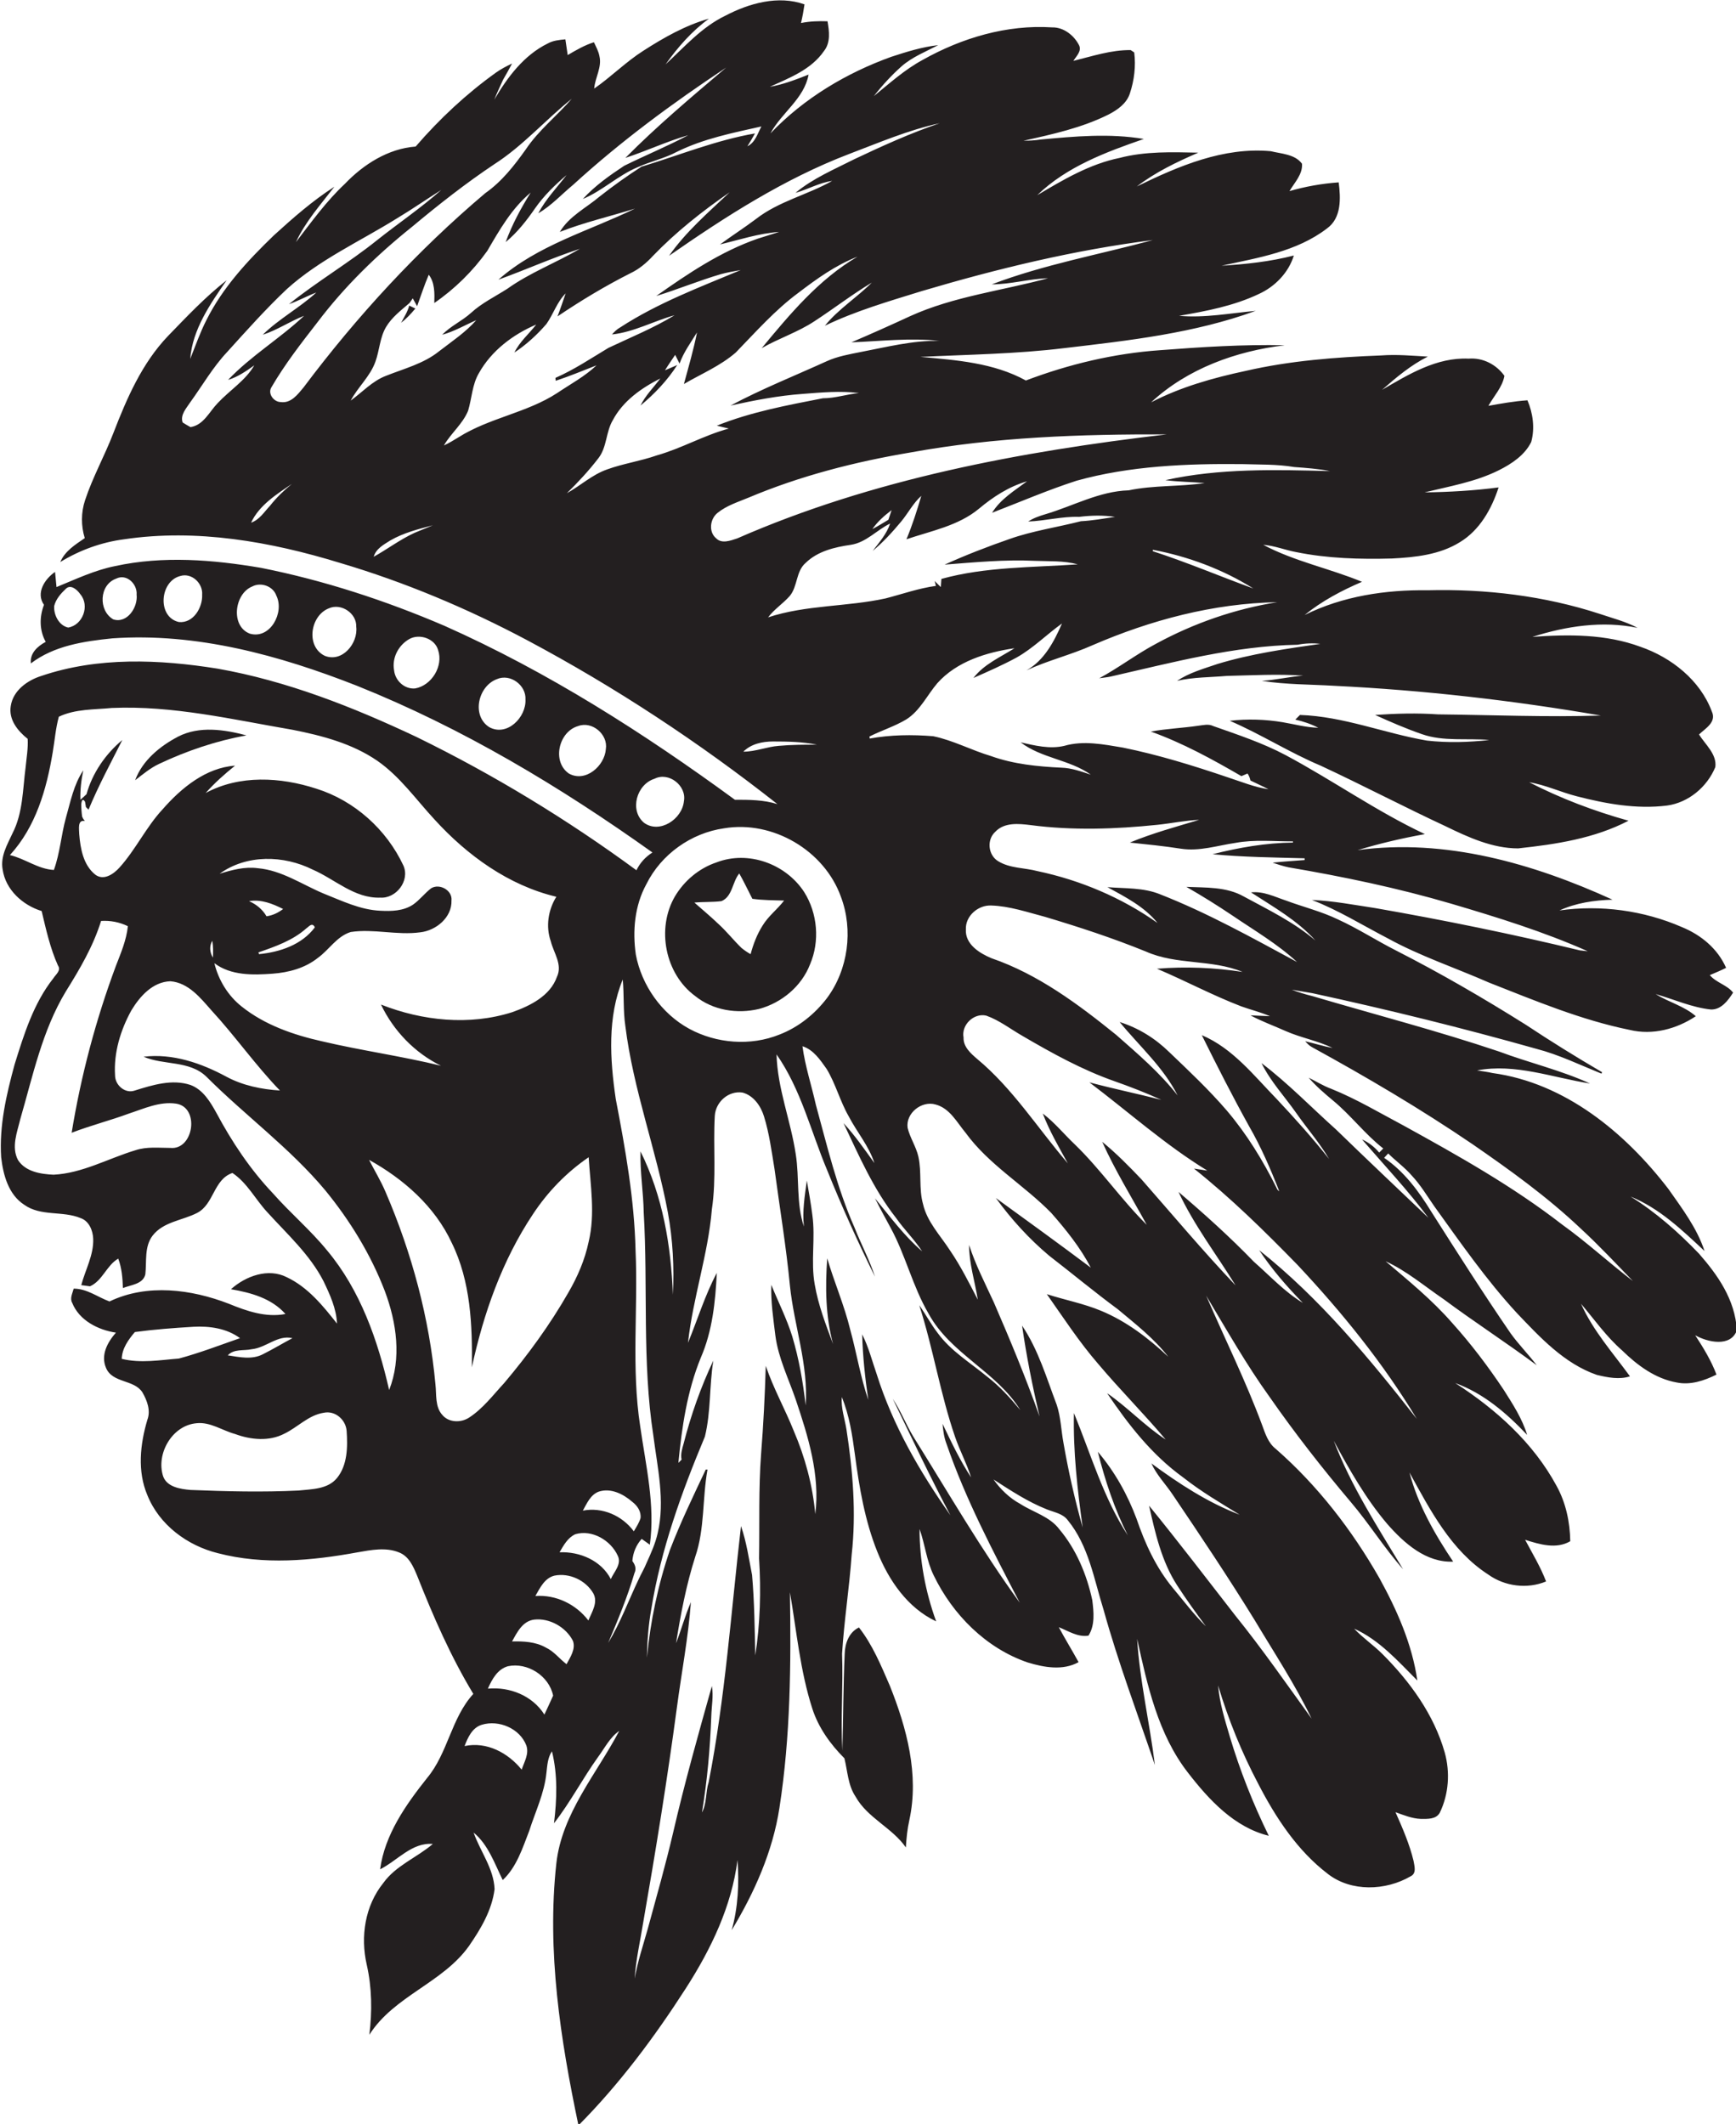 <?xml version="1.0" encoding="utf-8"?>
<!-- Generator: Adobe Illustrator 19.2.0, SVG Export Plug-In . SVG Version: 6.00 Build 0)  -->
<svg version="1.1" id="Layer_1" xmlns="http://www.w3.org/2000/svg" xmlns:xlink="http://www.w3.org/1999/xlink" x="0px" y="0px"
	 viewBox="0 0 596 729.1" enable-background="new 0 0 596 729.1" xml:space="preserve">
<g>
	<path fill="#231F20" d="M583.3,430.3c-7.1-7.4-14.8-14.2-23.5-19.6c9.9,4,17.7,11.5,25.4,18.7c-2.6-7.9-7.7-14.6-12.4-21.3
		c-14.9-19.4-35.5-36.4-60.4-39.8c-1.7-0.4-3.5-0.6-5.3-0.9c13.1-2.5,26,2.5,38.8,4.5c-10.1-4.6-20.9-7.1-31.3-11
		c-21.1-7.1-42.7-12.7-64-19c-2.4-0.6-4.8-1.3-7.1-2.2c2.4,0.4,4.7,0.8,7.1,1.2c25.8,5.6,51.4,11.9,76.9,19.1
		c7.7,2,14.9,5.5,22.3,8.5c0.1-0.1,0.2-0.4,0.2-0.5c-8.9-5.2-17.6-10.6-26.2-16.3c-14.5-9.1-29.3-17.7-44.6-25.5
		c-6.7-3.4-13-7.5-19.8-10.6c-5.8-2.8-12-4.3-17.9-6.5c-3.9-1.3-7.8-3.3-12-2.8c7.7,5,15.9,9.6,22.1,16.5
		c-7.4-6.3-16.1-10.5-24.6-15.1c-6-3.4-13.1-3-19.7-3.3c5.4,3.1,10.7,6.4,15.9,9.9c7.5,5.1,15.4,9.7,22.1,15.9
		c-15.4-8.3-30.6-16.8-46.9-23.2c-5.8-2.4-12.1-2-18.2-2.5c6.2,3.4,12.7,6.7,17.2,12.3c-12.3-8.7-26.5-14.7-41.2-17.8
		c-4.5-1.2-9.4-0.9-13.5-3.4c-3.5-2.1-4-7.4-1-10.1c3.1-3.3,8-2.8,12.1-2.3c14.5,1.9,29.1,1.4,43.6-0.1c4.8-0.5,9.5-1.5,14.3-1.7
		c-8,2.4-16.1,4.6-23.8,7.8c5.8,0.6,11.7,1.2,17.5,2.1c6.4,1,12.6-1.1,18.8-2c6.5-1.2,13.1-0.5,19.7-0.5c0,0.1,0,0.3,0,0.4
		c-9.3,0.1-18.5,1.7-27.6,4c10.5,1,21,1.1,31.6,1.4c0,0.1,0,0.4,0,0.6c-3.7,0.3-7.4,0.5-11,0.9c1.8,0.6,3.6,1.2,5.5,1.6
		c18.8,3.2,37.5,7.1,55.9,12.5c15.9,4.7,31.7,9.6,46.8,16.3c-0.7-0.1-2-0.2-2.7-0.3c-23.2-5.6-46.7-10.4-70.2-14.5
		c-7.3-1.1-14.5-2.5-21.8-2.8c9.1,3.5,17.4,8.7,26.1,13.2c11.1,6.1,23.2,10.1,34.8,15.2c15.8,6.2,31.5,12.8,48.2,16.2
		c7.9,1.9,16.1-0.3,22.7-4.7c-4-3.5-9.3-4.8-13.8-7.6c6.3,1.8,12.4,4.6,19,5.3c3.5,0.1,5.9-3.1,7.6-5.8c-2-2.6-5.8-3.4-8-6
		c1.9-0.8,3.8-1.6,5.6-2.5c-2.9-6.6-8.6-11.3-15.2-14c-13.1-5.7-27.9-7.7-42-5.7c5.7-2.6,11.9-3.5,18.2-3.7
		c-27.2-12.4-57.4-21.1-87.5-17c7.6-2.3,15.3-4.1,23.1-5.5c-16.6-7.8-31.7-18.5-47.8-27.1c-7.9-4.2-16.4-7-24.9-10
		c-1.6-0.8-3.4-0.3-5.1-0.1c-5.4,0.8-10.9,1-16.3,2c10.9,3.9,21.1,9.5,31.1,15.3c0.7-0.3,1.4-0.6,2.1-0.9c0.5,0.7,0.8,1.5,1,2.4
		c2,1,4.1,1.9,6.2,3c-4.8-0.7-9.4-2.6-14-4.1c-11.8-4-23.7-7.7-36-10.2c-6.6-1.1-13.5-2.5-20.1-0.6c-5,1.2-10.1-0.1-15-1.2
		c7.2,5.5,16.8,5.9,24.1,11.1c-3.3-1.1-6.6-2.3-10.1-2.4c-8.2-0.4-16.4-1.2-24.2-4c-6.7-2-13-5.4-19.8-6.8
		c-7.3-0.6-14.7-0.5-21.8,0.8c0-0.2-0.1-0.5-0.1-0.7c4.2-2.1,8.7-3.5,12.7-5.9c4.7-3,7.1-8.3,10.6-12.4c6.7-7.5,16.9-10.6,26.5-12
		c-4.9,3.1-10.5,5.5-14.1,10.2c5-2.2,10-4.4,14.8-7c5.7-3.2,10.3-7.9,15.6-11.7c-2.7,6.2-6.1,12.7-12.2,16.1
		c7.3-3.4,15.2-5.3,22.6-8.6c20.1-8.7,41.6-14.4,63.5-14.8c-14.5,2.3-28.6,7.2-41.5,14.2c-6.8,3.6-12.9,8.3-19.6,11.9
		c1.3-0.2,2.7-0.3,4-0.6c21.1-4.8,42.3-10.5,64.1-10.9c2.6-0.5,5.2-0.6,7.8-0.3c-11.8,1.7-23.8,3.4-35.3,6.9
		c-4.7,1.6-9.7,3-13.9,5.8c5.6-1.3,11.4-1.2,17.1-1.7c8.7-0.2,17.5-0.7,26.2-0.1c-4.8,0.4-9.5,1.5-14.2,1.8c8.3,1.3,16.7,1.2,25,1.7
		c30.6,1.5,61.2,5,91.4,10.2c-18.6,0.6-37.3-0.2-55.9-0.4c-7.2-0.5-14.4-0.3-21.6,0.2c5.3,2.4,10.6,4.7,16.1,6.6
		c7.4,2.6,15.4,1.3,23.1,2c-7.1,0.8-14.3,1-21.4,0.2c-14.6-2.5-28.6-8.3-43.6-8.8c-0.3,0.3-1,1-1.4,1.4l-0.2,0.2
		c2.7,0.6,5.4,1.5,7.9,2.8c-4.1-0.1-8.1-1.2-12.2-1.9c-6-1-12.1-1.2-18.2-0.5c10.7,4.6,20.5,10.9,31.2,15.4
		c14.4,6.7,28.5,14.1,42.9,20.8c7.8,3.8,16.1,7.6,24.9,7.6c13-1.4,26.2-3.4,37.9-9.5c-11.8-3.3-23.2-7.6-34.1-13.2
		c5.6,0.9,10.8,3.4,16.3,4.8c10.1,2.6,20.5,4.5,31,3.2c7.4-1,13.8-6.4,16.6-13.2c0.6-4.4-3.4-7.7-5.6-11.2c2.2-2.1,6.1-4.2,4.4-7.9
		c-4-10.7-13.8-18.5-24.5-22.2c-11.9-4.4-24.7-4.3-37.1-3.4c11.6-3.7,24.1-5.6,36.1-3.1c-4.1-2.2-8.6-3.3-13-4.8
		c-19-6.2-39.1-8.6-59-8.1c-14.5-0.2-29.2,2-42.3,8.5c5.9-4.8,12.7-8.4,19.7-11.4c-11.1-4.6-23.2-7-33.9-12.7
		c3.9,0.3,7.5,1.8,11.3,2.5c10.8,2.2,21.9,2.5,32.9,2.2c8-0.4,16.4-1.3,23.3-5.6c6.8-4.1,10.9-11.4,13.3-18.8
		c-8.4,1.1-16.9,1.6-25.4,1.7c8.6-2.1,17.5-3.6,25.5-7.6c4.4-2.2,8.9-5.2,11.1-9.7c1.3-4.7,0.6-9.9-1.3-14.3
		c-4.5,0.3-9,1.1-13.4,1.9c1.9-3.4,4.8-6.4,5.5-10.3c-2.8-3.9-7.4-6.3-12.3-5.9c-11-0.5-20.6,5.4-29.7,10.7
		c4.9-4.3,9.9-8.5,15.7-11.4c-5.3-0.3-10.7-0.8-16-0.4c-15.6,0.6-31.3,1.8-46.5,5.3c-11.2,2.4-22.3,5.5-32.5,10.8
		c12.5-11.6,29.2-17.6,45.9-19.6c-14.3-0.3-28.6,0.6-42.8,1.7c-15.8,1.1-31.3,4.8-46.1,10.4c-11.1-6.1-23.9-7-36.2-8.1
		c16.4-0.8,33-1,49.3-3c22.2-2.6,44.7-5.1,65.8-12.8c-8.8,0.8-17.5,2.5-26.3,1.7c9.3-1.6,18.8-3.4,27.4-7.5
		c5.5-2.5,10.2-7.3,12-13.2c-8.1,2.1-16.5,3-24.8,3.5c12.4-2.7,25.8-4.8,36.2-12.8c5-3.6,4.7-10.4,4-15.8c-5.7,0.4-11.4,1.4-16.9,3
		c1.7-2.9,4.6-5.8,4.3-9.4c-2.4-3.3-7.1-3.4-10.7-4.3c-16.2-1.5-31.7,5.1-46,12.1c6.4-4.9,13.7-8.4,21.1-11.6
		c-9-0.2-18.2-0.5-27,1.8c-10.3,2.1-19.4,7.5-28.3,12.8c10.1-9.8,23.6-14.8,36.6-19.3c-11.8-2-23.7-0.9-35.5,0.2
		c-1.9,0.3-3.8,0.4-5.8,0.4c9.9-2.2,20-4.4,29.2-9c3.1-1.6,6.2-3.8,7.3-7.2c1.5-4.5,2.1-9.4,1.5-14.1c-0.3-0.2-0.9-0.6-1.2-0.8
		c-6.7-0.1-13.2,2.1-19.7,3.7c1-1.6,2.9-3.3,2-5.3c-1.7-3.4-5.3-6.3-9.3-6.2c-15.5-1-31,3.6-44.5,11.2c-6.1,3.3-11.3,8-16.7,12.4
		c2.9-3.7,6.1-7.2,9.6-10.3c3.7-3.2,8.3-5,12.5-7.2c-5.5,0.6-10.9,2.3-16.1,4C290.7,25,276,33.7,264.5,45.8
		c3.8-7.1,11.6-11.9,13.1-20.2c-4.3,1.7-8.7,3.4-13.3,4.2c6.8-3.1,14.2-5.9,18.6-12.3c2.3-2.9,1.8-6.8,1.2-10.2
		c-3.1-0.1-6.1,0-9.1,0.6c0.5-2.1,0.9-4.3,1.2-6.4c-9-3.2-19-0.4-27.2,3.9c-8.1,3.9-14,10.7-20.5,16.7c4.2-5.9,9-11.4,14.9-15.7
		c-8.1,2.3-15.5,6.5-22.5,11c-6,3.8-11.1,9-16.9,13c0.3-3.8,2.7-7.3,1.8-11.1c-0.3-1.7-1.2-3.3-1.9-4.8c-3.2,1-6.1,2.7-9,4.4
		c-0.3-1.8-0.5-3.6-0.8-5.4c-2.1,0.2-4.2,0.4-6,1.4c-8.2,4-13.9,11.6-18.4,19.3c0.9-2.3,2-4.6,3-6.8c1.1-1.9,2.1-3.7,3.1-5.6
		c-1.9,0.9-3.8,1.9-5.5,3.1c-10.2,7.3-19.4,15.9-27.6,25.4c-9.4,0.7-17.9,6.1-24.3,12.8c-6.4,6-11.5,13.1-16.8,20
		c3.3-7.1,8.5-12.9,13.2-19c-7.5,4.8-14.2,10.7-20.8,16.7c-8.9,8.6-17.5,17.8-23.1,29c-2.2,4.3-3.8,8.9-5.6,13.4
		c0.8-10.2,6.9-18.9,12.5-27c-7.3,5.7-13.7,12.5-20.1,19.1c-9,9.4-14.2,21.5-18.8,33.4c-3,7.8-7.1,15.1-9.7,23
		c-1.4,4.2-1.4,8.8-0.1,13c-3.2,2.2-6.8,4.4-8.4,8.2c6.7-4.1,14.2-6.8,21.9-7.8c24.9-3.7,50.3,0.8,74.1,8.1
		c22.3,6.6,43.9,15.7,64.4,26.6c30.2,16.1,58.9,35,85.8,56.2c-4.8-1.5-9.7-1.5-14.6-1.5c-31.3-22.9-64.2-43.9-99.7-59.7
		c-20.3-8.7-41.4-15.6-63-19.9c-16.5-2.8-33.6-4.2-50.1-0.6c-7,1.4-13.5,4.5-20.1,7.2c-0.2-1.7-0.3-3.5-0.5-5.2
		c-3.5,2.4-6.7,7.2-3.8,11.3c-1.6,4.1-1.6,8.8,0.6,12.7c-2.8,1.5-5.5,3.9-5.1,7.4c8-6.1,18.2-7.6,28-8.6c28.9-2,57.3,5.8,84,16.3
		c36.2,14.5,69.7,34.6,101.4,57.2c-2.4,1.5-4.3,3.6-5.5,6.1c-23.7-17.4-49-32.8-75.4-45.7c-21.8-10.3-44.6-19.3-68.4-23.5
		c-20-3.2-41.1-4.1-60.5,2.5c-4.8,1.5-9.7,5-10.5,10.3c-0.8,4.7,2.4,8.6,5.8,11.3c0.2,3.2-0.4,6.5-0.7,9.7c-1,7.6-0.9,15.7-4.5,22.7
		c-1.8,3.9-4.2,7.9-3.4,12.4c1,7,6.9,12.3,13.4,14.3c1.5,6.3,2.9,12.7,5.6,18.7c1.2,1.7-0.8,3.1-1.6,4.4
		c-6.8,8.6-10.1,19.3-13.3,29.6c-2.8,10.3-5.3,21-4.6,31.8c0.7,6.1,2.5,12.8,7.9,16.3c5.7,4.1,13.2,2,19.4,4.6
		c2.9,1,4.2,4.3,4.3,7.1c0.2,5.6-2.7,10.6-4.1,15.9c0.8,0.1,2.3,0.3,3,0.4c4.3-1.9,5.7-7.2,9.7-9.5c1.2,3.2,1.5,6.7,1.6,10.1
		c2.7-1.1,6.9-1.3,7.7-4.7c0.5-4.5-0.4-9.5,2.5-13.3c3.7-4.8,10.3-5.2,15.3-7.8c5.8-3,5.6-11.5,12.1-13.7c5.1,3.4,7.9,9.1,12,13.5
		c6.8,7.5,14.6,14.5,19.3,23.7c2.2,4.6,4.4,9.4,4.6,14.5c-4.8-6.1-10-12.5-17.2-15.9c-6.4-3.3-14.2-0.4-19.2,4.1
		c6.9,1.2,13.9,3.1,18.7,8.5c-6.7,1.3-13.3-1-19.4-3.5c-12.9-5-28.1-7-41-0.8c-4.1-1.5-7.7-4.4-12.3-4.4c-0.4,1.6-1.4,3.3-0.5,4.9
		c2.4,6,8.9,9.3,15,10.2c-2.9,3.3-5.3,7.7-3.4,12.1c2.2,5.3,9.6,3.9,12.5,8.4c1.6,2.8,2.9,6.2,1.7,9.4c-2.5,8.4-3.5,17.7,0,25.9
		c4.1,10.2,13.7,17.3,24.2,19.9c15.7,4.1,32.2,2.6,48-0.3c4.6-0.8,9.6-1.8,14.1,0c3.5,1.3,5,4.9,6.3,8c5.5,13.9,11.5,27.7,19.3,40.6
		c-7.6,8.3-8.7,20.3-15.9,28.9c-7.3,9.2-14.5,19.4-16.1,31.3c6-3,10.9-9.3,18.1-8.7c-5.5,4.7-12.7,7.4-17,13.4
		c-6.3,7.8-7.9,18.4-5.7,28c1.8,7.9,1.9,16.1,0.9,24.1c8.5-13.4,25.3-17.8,34.3-30.6c4-5.8,7.8-12.2,8.7-19.4
		c-0.3-7.1-4.9-12.9-7.2-19.4c5,4.1,7.2,10.6,10,16.3c4.8-4.5,6.8-11,9.1-16.9c2.1-6.6,5.2-12.9,5.9-19.9c0.3-2.5,0.4-5.2,1.9-7.4
		c2,8.1,1.7,16.5,0.7,24.7c5.6-7.2,9.8-15.3,15.1-22.7c2.3-3.1,4.1-6.8,7.3-9c-7.8,14.8-19.7,28.3-21.6,45.5
		c-3.3,30.1,1.4,60.4,7.6,89.9c14.1-14.2,26.1-30.3,36.9-47.1c8.6-13.4,15.7-28.1,17.7-44c0.6,8,0.2,16.3-2,24.1
		c7.8-12.9,14.1-27,16.4-42c3.8-24.5,4-49.3,3.6-74c2.3,13.4,3.5,27,7.7,40c2.1,6.5,6.2,12.2,11,17c1.1,4.4,1.2,9.2,3.8,13.1
		c4.1,7.4,12.6,10.7,17.3,17.5c0.2-3.2,0.5-6.3,1.2-9.4c3.4-15.6-0.9-31.6-6.7-46.1c-3-6.9-5.9-14-10.6-20c-3.4,1.6-4.8,5.4-4.9,9
		c-0.5,11.1-0.5,22.2-0.8,33.3c-0.6-11.1,0.3-22.2-0.1-33.3c0.7-11.4,2.5-22.6,3.3-34c1.6-14.3,0.4-28.8-1.8-43
		c-0.6-3.7-1.9-7.3-1.6-11.1c2.6,6.3,3.6,13,4.5,19.7c1.5,11.3,3.4,22.7,7.7,33.4c3.9,9.8,10.4,19.3,20.2,23.9
		c-3.7-10.2-5.7-20.9-5.7-31.7c1.9,5.3,2.4,11,4.9,16c6.5,13.4,17.9,24.9,32.2,29.8c5.6,1.7,12.1,2.9,17.5-0.1
		c-2.2-4-4.6-7.9-6.8-12c3.3,1.3,6.5,3.5,10.2,2.9c2.3-3.6,1.8-8.2,1.3-12.2c-1.9-8.8-5.5-17.4-11.3-24.3c-3.3-4.4-8.9-5.8-13.4-8.7
		c-3.7-2-6.8-5-9.2-8.4c5.9,3.8,11.8,7.7,18.4,10.3c2.5,1,5.4,1.4,7.1,3.7c7.2,8.8,9,20.3,12.3,30.8c5,18,11.6,35.5,17.6,53.2
		c-1.8-14.5-5.2-28.8-6.1-43.3c3.5,16,7.2,32.8,17.5,46c7.2,9.3,15.9,18.7,27.7,21.6c-5.4-11-9.9-22.4-13.4-34.1
		c-1.7-5.8-3.5-11.5-4-17.5c3.5,11.7,8.1,23,13.8,33.8c6,11.6,13.4,22.9,23.9,30.9c8,6.2,19.8,5.8,28.4,0.8c2.1-1,1.3-3.5,1-5.3
		c-1.4-5.8-3.8-11.3-6.2-16.7c2.8,1,5.7,2.2,8.7,2.3c2.3,0,5.2,0.2,6.5-2.1c3.1-6.4,3.6-13.9,1.7-20.7c-3.7-13-11.9-24.3-21.4-33.8
		c-3.1-3.1-6.7-5.5-9.7-8.7c8.7,3.9,15.1,11.2,21.7,17.8c-1.8-12.5-7-24.2-13-35.1c-9.4-16.5-21.2-31.8-35.6-44.4
		c-2.6-2-3.6-5.2-4.7-8.2c-5.6-15.1-12.8-29.6-19.2-44.4c7,11.7,13.8,23.7,21.8,34.8c8.7,12.5,18.1,24.5,27.9,36.1
		c6.3,7.4,11.5,15.8,17.9,23c-8.6-14.3-17.8-28.4-23.8-44.1c5.4,10,11,19.9,18.4,28.6c5.8,6.6,13.3,13.3,22.6,12.9
		c-6.3-9.4-12.1-19.5-15-30.6c7.1,12.9,14.3,26.8,27,35c5.7,4.1,13.4,5.1,19.9,2.4c-1.9-5-4.7-9.6-7.2-14.3c5,1.6,10.7,3.3,15.5,0.5
		c-0.1-6.6-1.5-13.2-4.7-19c-8-14.8-20.8-26.3-34.8-35.3c9.7,3.5,17.7,10.4,24.7,17.8c-1.7-5.6-4.9-10.5-8-15.4
		c-5.4-8.1-11.3-15.9-17.8-23.1c-6.8-7.8-14.9-14.4-22.8-21.1c7.2,3.3,13.3,8.5,19.9,13c10.5,7.8,21.5,14.9,32,22.7
		c-2.9-3.8-6.2-7.1-9-11c-9.4-13.7-18.3-27.7-27.2-41.7c-4.3-7-9.3-13.8-16.2-18.5c0.5-0.5,0.9-1,1.4-1.5c2.6,2.6,5.7,4.8,8.1,7.6
		c3,3.2,5.2,6.9,7.7,10.5c9,12.5,17.8,25.2,28.3,36.6c8,8.4,16.3,17.4,27.5,21.3c3.7,0.9,7.8,1.7,11.4,0.5
		c-5.9-8.1-12.7-15.7-16.8-24.9c4.6,5.4,8.7,11.3,14.1,16c5.2,5.1,11.4,9.7,18.7,11c4.7,1,9.5-0.6,13.7-2.7
		c-1.8-4.8-4.5-9.2-7.3-13.5c4.2,2.4,12.2,4.2,14.3-1.7C595.7,446,589.6,437.5,583.3,430.3z M23.4,215.4c-3.2-0.7-5-4.4-4.8-7.4
		c0.6-2.4,2.3-4.3,4-5.9c1.7-1.7,4,0.4,5,1.9C30.9,207.9,28.4,214.6,23.4,215.4z M38.9,212.6c-5.2-3-4.9-11.9,1-14
		c3.6-1.8,7.3,1.9,7,5.5C47.4,208.4,43.7,214.1,38.9,212.6z M61.4,213.5c-7.5-1.7-6.6-14,0.5-15.8c3.9-1.2,7.8,2.5,7.5,6.4
		C69.6,208.5,66.4,214,61.4,213.5z M85.8,217.5c-6.7-2.5-5.4-13.7,0.8-16.2c3-1.6,7.2-0.1,8.3,3.2C97.7,210.2,92.8,219.5,85.8,217.5
		z M111.5,225.1c-6.6-3.2-5-13.8,1.4-16.3c4.2-1.9,9.6,1.7,9.4,6.3C123,220.8,117.5,227.5,111.5,225.1z M142.5,236.3
		c-3.6,0.3-6.8-2.6-7.2-6.2c-0.8-4.3,1.5-8.7,5.3-10.8c3.5-1.9,8.7-0.1,9.8,3.8C152.3,228.6,148.2,235.3,142.5,236.3z M395.8,189.2
		c0-0.1,0-0.4,0-0.5c12.1,2.3,24,6.7,34.5,13.3C418.8,197.8,407.5,193,395.8,189.2z M426.5,159.3c5.9,0.2,11.9,0,17.8,1
		c4.1,0.3,8.2,0.6,12.3,1.4c-18.8-0.5-38-1-56.5,3.1c4.5,0.6,9,0.6,13.5,1c-8.7,1.3-17.5,0.7-26.1,2.5c-10.1,0.3-19.1,5.4-28.6,8.2
		c-2,0.6-4.1,1.3-5.9,2.5c5.8-0.2,11.6-1.8,17.5-1.6c4.1-0.5,8.2-0.6,12.3,0c-3.9,0.6-7.8,1.3-11.7,1.5c-8.2,2.1-16.6,3.3-24.5,6.1
		c-7.5,2.6-15,5.5-22.3,8.8c10.3-0.8,20.7-1.8,31.1-1.3c4.9,0.2,9.8-0.1,14.6,1.2c-15.6,1.1-31.6,0.8-46.8,5l-0.2,2.8
		c-0.5-0.5-1.6-1.5-2.1-2.1c0.1,0.4,0.3,1.3,0.4,1.7c-5.9,0.8-11.5,2.8-17.3,4.3c-13.3,2.9-27.3,2.2-40.3,6.5
		c2.1-2.8,5.1-4.7,7.4-7.3c2.8-3.3,2.1-8.5,5.5-11.4c4.1-4,9.9-5.4,15.5-6.2c5.3-0.8,8.9-5.1,13.5-7.3c-1.2,3.6-3.7,6.4-6,9.4
		c3.6-3,6.8-6.5,9.8-10.1c2.4-2.9,4.1-6.3,6.9-8.8c-1.5,5.1-3.1,10.1-5.1,14.9c8.5-2.9,17.8-4.6,24.9-10.5
		c4.9-4.1,10.3-7.6,16.5-9.4c-4.3,3.2-9.1,6.1-12,10.8c9.6-3.7,19.1-7.8,29-11C387.9,159.9,407.4,159.1,426.5,159.3z M299.5,181.6
		c1.8-2.6,4.1-4.6,6.6-6.5c-0.4,1.1-0.7,2.2-1.1,3.3C303.2,179.5,301.4,180.6,299.5,181.6z M74.7,138.4c-2.9,3-4.8,7.5-9.3,8.2
		c-0.9-0.5-1.8-1-2.7-1.6c-0.9-2.6,1.3-4.9,2.6-6.9c4.2-5.8,7.8-12.1,12.7-17.3c6.7-7.4,13.3-14.8,20.5-21.6
		c11.2-10.1,25-16.3,37.7-24.2c5.2-3.1,10.2-6.6,15.3-9.8c-7,6.2-14.7,11.4-22,17.2c-9.7,7.8-20.6,14.2-30.3,22
		c3.2-1.1,6.2-2.8,9.4-4c-5.8,5.3-12.8,9-18.4,14.5c5-1.6,9.3-4.6,14.2-6.5c-8.3,7.8-18.2,13.7-26.1,22c3.3-1,6.2-3,9-5
		C84.3,130.6,78.9,133.9,74.7,138.4z M92.7,173.6c-2,2.1-3.6,4.8-6.5,5.8c2.8-6,8.7-9.7,14-13.3C97.5,168.3,94.9,170.8,92.7,173.6z
		 M104.2,133c-2,2.4-4.3,5.5-7.8,5c-2.4,0-4.6-2.9-3.2-5.1c4.6-7.9,10.2-15.1,15.8-22.3c9.3-12.3,20.4-23.1,32.4-32.7
		c9.1-7.6,18.5-15,28.4-21.6c9.8-6.3,17.5-15.2,26.5-22.4c-5.1,5.9-11.4,10.8-15.8,17.4c-4,5.6-8.2,11-13.9,15
		C143.3,86,122.5,108.6,104.2,133z M142.3,182.9c-5,2.3-9.3,5.6-14,8.2c0.8-2.8,3.5-4.2,5.7-5.6c4.5-2.6,9.6-3.9,14.6-5.2
		C146.5,181.2,144.4,182,142.3,182.9z M132.5,129c-4.7,1.8-8.1,5.6-12.1,8.5c2.5-4.7,6.7-8.3,8.5-13.4c1.4-3.9,1.5-8.2,3.6-11.8
		c2-3.4,5.2-5.8,8.1-8.3c0.3-0.4,0.8-1.2,1.1-1.6c0.5,0.9,1,1.8,1.5,2.7c1.3-3.6,2.5-7.3,4-10.8c2.1,2.7,2,6.4,1.9,9.7
		c7-4.8,13.2-10.9,18.2-17.9c4.2-7.2,8.4-14.6,14.9-20c-3.4,5.4-6.4,11-8.6,17c4-3.3,7.2-7.4,10.1-11.6c3-4.3,6.8-8,10.8-11.4
		c-3.3,4.3-7.1,8.2-9.7,13.1c4.5-2.6,8-6.5,12-9.8c16.3-14.9,34.1-28,52.5-40.2c-11.8,10-23.7,20-34.6,31c7.3-2.4,14.3-5.7,21.6-7.8
		c-7.2,3.8-14.7,6.9-22,10.5c-5,3.3-10.1,6.9-14.2,11.4c6.7-2.8,12.1-8.1,18.8-10.9c4.4-2,9.2-3,13.5-5.3c9.1-4.5,19.2-6.5,29-8.7
		c-1.3,2.4-2.1,5.5-4.8,6.8c0.7-1.1,2-3.3,2.6-4.4c-13.3,2.3-25.8,7.4-38.6,11.3l-0.2,0c-5,3.2-9.9,6.7-14.6,10.4
		c-4.6,3.9-10.4,6.7-13.6,12.1c8.4-3.3,17.2-5.3,25.8-8c-15.8,7.7-33.4,12.5-46.9,24.4c9.4-3.4,18.5-7.5,28-10.6
		c-8.2,4.8-17.2,8.2-24.9,13.7c-4.2,2.7-8.8,4.9-12.5,8.3c-3.1,2.8-7,4.5-9.9,7.5c4.1-1.1,7.8-3.3,11.7-5
		c-3.7,4.2-8.4,7.3-12.8,10.7C145.5,124.8,138.8,126.5,132.5,129z M157.4,150.1c-1.6,1-3.3,2-5,2.8c2.4-4.2,6.4-7.3,8.3-11.9
		c1.3-4.3,1.4-9,3.7-12.9c4.3-7.7,11.7-13.3,19.7-16.7c-2.5,3.2-5.7,5.9-7.5,9.6c4.1-2.7,7.8-6.1,11-9.8c2.4-3.4,3.6-7.5,6.6-10.5
		c-0.9,2.6-1.8,5.3-2.8,7.9c8-5.4,16.3-10.4,25-14.8c3-1.4,5.6-3.6,7.8-6c7.9-8.2,16.9-15.3,26.3-21.8c-7.3,6.9-15,13.5-20.8,21.8
		c19.4-13.5,39.5-26.4,61.7-34.9c10.3-3.9,20.5-8.3,31.2-10.6c-10,3.4-19.7,7.8-29.2,12.3c-6.9,3.5-14.3,6.6-20.3,11.6
		c4.3-1.2,8.2-3.5,12.6-4.1c-8.5,4.8-18.4,7-26.2,13.1c-4,3-8.2,5.7-12.3,8.7c6.7-1.6,13.3-3.8,20.3-4.3c-2.4,0.8-4.8,1.5-7.3,2.3
		c-12.7,4.4-24,12-34.9,19.7c7.5-2.3,14.7-5.3,22.2-7.5c2.2-0.6,4.5-1,6.8-1.4c-14.1,5.9-28.5,11.3-41.4,19.7
		c-1.1,0.6-2,1.5-2.8,2.4c7.5-0.8,14.3-4.6,21.5-6.6c-7.2,4.4-15.1,7.6-22.7,11.2c-6,3.6-11.8,7.5-18.2,10.3c0,0.3,0.1,0.8,0.1,1
		c4.8-1.6,9.4-3.5,14-5.3c-4,3.8-8.9,6.4-13.5,9.5C180.9,141.7,168,143.4,157.4,150.1z M208.5,161.1c-5.2,1.8-9.2,5.6-13.9,8.2
		c3.9-3.8,7.6-7.8,10.9-12.1c2.9-3.8,2.5-9,4.9-13c3.5-6.6,9.8-11,16.3-14.3c-2.3,3.1-5.1,5.8-6.8,9.3c4.8-4,9.2-8.6,12.6-13.9
		c-1.4,0.6-2.8,1.2-4.2,1.8c1.1-1.8,2.3-3.5,3.5-5.3c0.5,1,1,2,1.5,3c1.4-3.9,3.9-7.3,6-10.7c-1.2,6-2.9,11.8-4.5,17.7
		c6-3.5,12.5-6.2,17.8-10.8c6.9-7.1,13.5-14.6,21.5-20.5c6.3-4.8,12.8-9.5,20.3-12.4c-13.2,7.7-23.2,19.7-32.9,31.4
		c5.9-3.4,12.5-5.5,18.2-9.3c6.6-4.3,12.8-9.1,19.6-13.2c-5.2,5.2-11.5,9.1-16.1,14.8c10.6-5.1,22-8.4,33.3-11.9
		c26-7.7,52.4-14.1,79.3-17.5c-18.5,5-37.4,8.4-55.3,15.2c6.5,0,12.8-1.9,19.3-2.1c-15.8,4.3-32.3,6.2-47.3,13
		c-6.7,3.1-13.4,6.1-20.2,9c10.1-0.4,20.1-1.6,30.2-0.5c-9.1-0.2-18,2.1-26.9,3.8c-4,0.8-8.1,1.5-11.8,3.2c-11,5-22.3,9.5-33,15.2
		c8.2-1.8,16.4-3.4,24.8-4c6.4-0.5,12.9-1.1,19.3-0.3c-4.1,0.4-8.2,1.8-12.4,1.8c-12.3,2.4-24.7,4.7-36.4,9.4c1.4,0.3,2.7,0.7,4.1,1
		c-8.5,2.3-16.2,6.8-24.7,9.2C219.8,158.3,214,159.1,208.5,161.1z M245.9,184.8c-2.7-2.2-2.2-6.7,0.5-8.8c3.1-2.5,7-3.7,10.6-5.2
		c17.8-7.5,36.6-12.3,55.6-15.5c29-5.3,58.5-6.3,87.9-6.2c-50.3,5.9-100.8,15.3-147.4,35.7C250.7,185.6,247.8,186.7,245.9,184.8z
		 M255.2,258c2.7-2.7,6.6-3.5,10.2-3.5c5,0,10.1,0.1,15.1,1.1c-4.4,0-8.7,0-13.1,0.4C263.3,256.3,259.4,258,255.2,258z M168,249.6
		c-6.2-3.9-3.9-14.1,2.6-16.5c4.6-2,10.1,2.1,9.8,7C180.7,246.2,174.1,252.9,168,249.6z M208,257.1c-0.4,5.8-7,11.6-12.7,8.4
		c-5.9-4.1-3.5-14.4,3.2-16.3C203.3,247.4,208.8,252.1,208,257.1z M221.1,282.4c-5.1-4.3-2.5-13.2,3.6-15.1
		c4.9-2.5,11.1,2.4,10.1,7.7C234.2,281.2,226.4,286.3,221.1,282.4z M221.9,303.5c5.1-10.3,15.4-17.6,26.7-19.2
		c16.7-2.8,34.4,7.6,40.1,23.5c4.3,11.4,2.5,25-4.8,34.8c-4.2,5.5-9.8,10-16.3,12.5c-9.9,4-21.6,3.1-31-2
		c-9.5-5.2-16.3-14.9-18.3-25.4C217.1,319.5,217.9,310.8,221.9,303.5z M205.5,512c4.2-1.4,8.5,0.8,11.6,3.5c1.7,1.3,3.1,3.3,2.8,5.6
		c-0.5,1.6-1.4,3-2.3,4.5c-4-5.4-10.8-8.4-17.5-7.1C201.5,516,202.7,513.1,205.5,512z M18.5,298.6c-5.5-0.3-9.9-3.9-15.1-5.1
		c8.9-9.7,12.6-22.6,14.7-35.3c0.7-4.1,1-8.2,2.1-12.2c5.7-2.7,12.1-2.4,18.2-3c21-0.9,41.6,4,62.1,7.5c10.1,2,20.4,4.7,29,10.6
		c7.8,5.4,13.3,13.3,19.7,20.2c11.2,12.3,25.4,22.6,41.8,26.5c-2.8,4.5-3.7,10.2-1.9,15.3c1,4,4.1,8,2.1,12.2
		c-2.3,6.5-9.1,9.9-15.3,12.1c-14.7,4.7-30.9,3-45.1-2.6c4.3,9,11.6,16.6,20.6,21c-13.5-3.3-27.3-5.2-40.9-8.4
		c-9.8-2.2-19.6-5.6-27.5-11.9c-4.7-3.7-8-9.1-9.4-14.9c5.7,4.3,13.3,4.1,20,3.6c5.5-0.4,11.1-1.9,15.5-5.4
		c3.9-2.8,6.5-7.4,11.3-8.9c7.9-1.2,15.9,1.2,23.9,0.1c5.4-0.6,10.9-5.1,10.7-10.9c0.4-3.5-4.1-6-7-4.2c-2.2,1.7-3.9,4-6.2,5.6
		c-3.3,2.2-7.4,2.3-11.2,2.1c-6.9-0.3-13.2-3.4-19.5-5.9c-7.4-3.1-14.4-8-22.6-8.7c-4.5-0.6-8.9,0.6-13.1,1.9c9.3-6.7,22-6.4,32-1.4
		c7.6,3.3,14.3,9.9,23.1,9.6c5.5,0.4,10.3-5.8,8-11c-5.8-12.4-16.8-22.3-29.9-26.4c-12.3-4-26.4-4.8-38,1.5
		c3.1-3.5,6.5-6.5,10.1-9.4c-10,0.7-18.4,7.6-24.8,14.9c-5.7,6.1-9.3,13.9-14.9,20.1c-2,2.2-5.4,4.6-8.3,2.4
		c-4.1-3.3-5.1-8.9-5.5-13.9c0-1.6-0.7-5,1.9-4.5c-0.1-0.2-0.3-0.5-0.5-0.7l-0.4-0.8c-0.2-1.4-0.3-2.9-0.3-4.3
		c0.2-1.6,0.6-1.9,1.3-0.8c0.1,0.5,0.2,1.3,0.3,1.8c0.2,0.2,0.7,0.7,0.9,0.9c3.4-8.2,7.6-16,11.6-23.9c-5.8,4.8-10.3,11.4-12.3,18.6
		c-0.5,0.5-1.5,1.4-2.1,1.9c-0.1-3.4,0.3-6.8,1-10.1c-3.3,4.9-4.4,10.8-6,16.4C21,286.6,20.6,292.8,18.5,298.6z M91.5,314.5
		c-1.4-2.4-3.5-4.1-6-5.2c4.2-0.7,8.1,0.9,11.7,2.7C95.5,313.3,93.6,314.2,91.5,314.5z M105.1,318.7c0.9-0.6,2.1-2.3,3-0.4
		c-4.5,6-12,8.5-19.2,9.2c0-0.2-0.1-0.5-0.2-0.6C94.5,324.9,100.5,322.8,105.1,318.7z M73.1,328.7c-1.1-1.8-1.3-4-0.2-5.8
		C73.2,324.8,73.2,326.7,73.1,328.7z M58.5,394c-4,0-8.1-0.5-12,0.8c-9.3,2.8-18.2,7.9-28.1,8.4c-4.4-0.2-9.6-1-12.2-5
		c-2.4-4.5-0.3-9.6,0.8-14.2c4.3-14.8,7.5-30.3,15.6-43.7c4.8-7.7,9.4-15.5,12.1-24.2c3.2-0.2,6.3,0.4,9.2,1.8
		c-0.5,4.8-2.4,9.2-4.1,13.6c-6.9,18.5-12,37.7-15.2,57.3c6.5-2.5,13.2-4.2,19.7-6.6c5.2-1.7,10.5-4.2,16.1-3.4
		C68.7,380,66.5,394.8,58.5,394z M100.4,459.3c-3.4,1.8-6.7,3.8-10.1,5.5c-3.8,2-8.1,1-12.1,0.4c2.1-2.3,5.5-1.5,8.2-2.1
		C91.4,462.6,95.3,458.1,100.4,459.3z M41.8,466.4c0.1-3.6,2.3-6.6,4.5-9.2c6.7-0.9,13.4-1.4,20.1-1.8c5.5-0.3,11.4,0.5,16,3.9
		c-6.9,2.4-13.9,5.1-21,7C55,466.8,48.3,468,41.8,466.4z M115.7,507.3c-3.2,3.9-8.6,3.8-13.2,4.3c-12.4,0.6-24.8,0.3-37.1-0.2
		c-3.5-0.3-8.1-1-9.4-4.7c-2.5-7.7,3.1-17.5,11.5-18.2c4.7-0.5,8.8,2.5,13.2,3.7c5.4,2,11.7,2.6,16.9-0.1c4.6-2.2,8.3-6.4,13.6-7.2
		c3.9-0.8,7.5,2.4,7.8,6.2C119.4,496.6,119.3,502.9,115.7,507.3z M133.6,477.1c-3.9-17.1-9.9-34.3-21.3-47.9
		c-5.7-7-12.6-12.8-18.6-19.6c-7.8-8.2-14.1-17.7-19.4-27.6c-2.1-3.8-4.6-8-8.9-9.6c-6.3-2.1-13,0-19.1,1.9
		c-3.3,1.2-6.8-1.8-6.8-5.2c-0.5-7.8,1.9-15.6,5.6-22.3c2.9-4.8,7.3-9.8,13.4-10c6.2,0.5,10.3,5.7,14.1,10
		c8.2,8.9,15.1,18.8,23.5,27.5c-6.3-0.4-12.7-1.7-18.3-4.7c-8.7-4.7-18.5-8.1-28.5-6.9c6.9,3,15.8,1.2,21.6,6.9
		c13.3,13.3,28.7,24.5,40.8,39c8.5,10.4,15.6,22,20.4,34.5C136.2,454,137.9,466.2,133.6,477.1z M161,486.6c-2.8,1.8-6.9,1.7-9.1-0.9
		c-2.6-2.8-2-7-2.4-10.5c-2.1-22.8-8.1-45.1-17.1-66c-1.6-3.8-3.8-7.4-5.7-11.1c11.9,6.6,22.6,16,28.4,28.5
		c6.5,13.2,7.1,28.3,6.9,42.7c4-18.5,10.4-36.7,21-52.6c5.1-7.7,11.5-14.3,19.1-19.5c0.6,9.6,2.3,19.5,0,29c-1.3,6.2-3.8,12-7,17.5
		c-6.3,11-13.8,21.3-22,31C169.3,478.8,165.8,483.5,161,486.6z M179.1,607.4c-4.7-5.8-12-9.7-19.6-8.1c1.1-2.9,2.6-6.3,5.9-7.3
		c5.9-1.8,13.1,1.3,15.3,7.1C181.7,602,180,604.7,179.1,607.4z M186.9,588.5c-4.1-6.5-11.9-9.6-19.4-8.9c1.4-3.2,3.3-6.7,6.9-7.7
		c6.7-1.4,14.1,3.3,15.5,10.1C188.9,584.2,187.9,586.4,186.9,588.5z M194.5,571.2c-2.4-1.8-4.3-4.4-7.1-5.7c-3.5-2-7.7-2.2-11.6-2.1
		c1.7-3.1,3.6-7,7.6-7.5c5.3-0.6,10.9,2.6,13.3,7.3C197.7,566,195.8,568.8,194.5,571.2z M202,556.2c-4.3-5.6-11.1-8.9-18.2-8.4
		c1.6-2.8,3.2-6.2,6.6-7c5.1-1,10.7,1.6,13.3,6.1C205.4,550,203.2,553.3,202,556.2z M192.1,532.8c1.4-2.4,2.8-5,5.4-6.2
		c5.8-1.7,12.2,2.1,14.6,7.4c1.4,2.9-1.3,5.5-2.4,8C206.4,535.6,199,532.5,192.1,532.8z M208.8,563.9c3.3-7.8,6.6-15.7,9-23.9
		c0.8-1.6,0.2-3-0.7-4.2c0.2-2.8,1.3-5.5,3.2-7.6c0.7,0.5,2.1,1.5,2.8,2c1.9-13.6-1.4-27.2-3.3-40.6c-3.1-20-0.7-40.3-1.6-60.4
		c-0.4-17.5-3.5-34.8-6.8-52c-2-13.6-2.9-28.1,2.4-41c0.5,5.3,0.1,10.7,0.9,16c2.7,21.8,10.6,42.5,14.6,64
		c1.7,9.3,2.2,18.8,1.7,28.2c-0.6-16.9-3.5-33.9-11.1-49.2c-0.2,7,1,14,1.1,21c1.5,25.5-0.6,51.2,3.3,76.5c1.4,11,4.1,22.4,1.5,33.5
		c-0.8,3.6-2.3,6.9-3.8,10.2c-0.8,2-1.9,3.8-2.8,5.8C215.8,549.3,213,557,208.8,563.9z M279.9,519.7c-0.9-9.9-3.5-19.5-7.4-28.6
		c-3-7.5-7-14.6-9.6-22.3c-0.3,10.1-0.8,20.1-1.6,30.2c-0.9,11.9-0.5,23.9-0.7,35.9c0.7,11.1,0.4,22.3-1.3,33.3
		c-0.2-9.2-0.3-18.4-1.1-27.6c-1.1-5.6-1.9-11.3-3.8-16.8c-3.4,29.3-5.4,58.9-11.1,87.9c-1.1,3.4-0.6,7.3-2.3,10.4
		c1.8-10.9,2.8-22,3.2-33.1c0.1-3.4,0.8-6.9,0.2-10.3c-4.7,16.7-9.4,33.4-13.3,50.3c-2.6,11.1-5.7,22-8.7,33
		c-1.6,5.7-3.5,11.3-4.5,17.1c0.4-6.5,1.9-12.8,2.9-19.1c4.3-24.6,8.3-49.3,11.6-74c1.6-12,3.9-24,4.8-36.1c-2,4.6-3.3,9.5-5.1,14.1
		c1.6-10,3.5-20,6.6-29.7c3.3-9.6,2.4-20,4.2-29.9c-0.2,0-0.4,0-0.6,0c-4.3,9.1-8.7,18.2-12.3,27.6c-4.1,12-6.7,24.4-7.9,37
		c0.1-5.6,0.5-11.2,1.5-16.7c3.3-20.5,10.4-40.1,18.4-59.2c2.1-8.5,1.5-17.5,2.9-26.1c-4.3,9.1-7.7,18.7-10.2,28.5
		c-0.5,1.8-1.1,3.6-0.7,5.5c-0.4,0.4-0.7,0.7-1.1,1.1c1.2-12.3,3-24.6,7.7-36.1c4-9.2,5-19.2,5.5-29.1c-4.1,7.7-6.6,16-9.9,24
		c1.7-15.5,6.9-30.3,8.2-45.8c1.6-10.7,0.4-21.5,1-32.1c0.3-4.8,4.7-8.7,9.5-8c3.8,1,6.3,4.6,7.4,8.2c1.8,5.8,2.6,11.9,3.6,18
		c1.8,13.4,4,26.6,5.3,40.1c1.4,13.7,6.4,27.1,5.4,41.1c-0.9-8-2.3-16-4.6-23.7c-1.9-6.1-4.8-11.8-7.2-17.7
		c-0.2,5.8,0.7,11.6,1.4,17.4c1,7.7,4.5,14.7,7,22C277.4,492.9,281.6,506.2,279.9,519.7z M338.9,472.5c-5.8-4.8-12.5-8.8-17-15
		c-2.3-3-4.1-6.4-6.3-9.5c4.8,14.9,7.2,30.4,12.3,45.2c1.6,4.7,4,9.1,5.5,13.9c-3.8-5.8-6.8-12.1-9.8-18.4c0.2,2.4,0.5,4.7,1.4,7
		c6.5,18.9,15.9,36.7,25.1,54.4c-13.3-18.3-24.6-37.9-36.6-57.1c-2.5-4.2-4.3-8.8-7-12.9c6.5,13.4,12.8,26.8,19.8,40
		c-10.5-14.9-19.8-30.9-25.3-48.4c-1.6-4.6-2.8-9.4-5-13.7c0.2,7.5,1,15,2.1,22.5c-2.7-7.9-4-16.1-6.2-24.1
		c-2-8.3-5.5-16.3-7.9-24.5c-0.7,9.8-0.6,19.8,2,29.4c-2.5-6.7-5.1-13.4-6.3-20.5c-1.4-7.8,0.3-15.8-0.8-23.7
		c-0.5-4-1.2-7.9-1.9-11.9c-0.7,5.2-1.6,10.5-1,15.8c-2.7-8-1.5-16.6-2.8-24.8c-1.7-11.5-6.3-22.6-6.6-34.3
		c8.4,12,11.8,26.5,17.4,39.8c5,12.4,10.5,24.6,16.4,36.5c-1.9-5.8-4.8-11.2-7-16.8c-6-13.5-9.4-28-13.3-42.2
		c-1.5-6.7-3.7-13.3-4.6-20.1c3.8,1.2,6.1,4.7,8.3,7.8c3.1,5.1,4.6,11.1,7.6,16.3c2.8,5.4,6.9,10.1,8.8,16
		c-3.4-4.7-6.7-9.5-10.6-13.7c5.3,11.2,10.3,22.7,18,32.5c2.8,4,6.3,7.4,9,11.5c-6.2-5.3-11-11.9-16.2-18.2c1.7,3.4,3.5,6.7,5.3,10
		c5.2,9.5,7.6,20.2,13.1,29.6c7.5,13.8,23.4,19.9,31.5,33.1C346.8,479.8,343.2,475.8,338.9,472.5z M425.6,519.9
		c-11-4.2-20.9-10.7-30.3-17.6c1.8,4,4.9,7.1,7.3,10.7c9.6,14.2,19.1,28.4,28.1,43c6.7,11.2,13.9,22.1,19.6,33.9
		c-8.6-11.9-17-24-26.2-35.4c-9.8-12.6-19.5-25.3-29.6-37.7c2.1,9.4,4.3,19.1,9.6,27.3c3.1,4.8,6.5,9.5,9.9,14.1
		c-4.1-4-7.6-8.7-11.3-13.1c-5.8-7-9.6-15.3-12.5-23.8c-3.1-8.3-7.5-16.2-13.3-23c2.5,9.9,5.7,19.6,10.3,28.7
		c-8.4-12.9-12.7-27.9-18.5-42c-0.3,13.2,1.2,26.3,3,39.3c-2.7-9.6-4.9-19.3-6.6-29.1c-0.8-4.3-0.9-8.8-2.3-13
		c-3.5-9.2-6.3-18.9-11.9-27.2c1.5,10.5,3.6,20.9,6,31.2c-4.7-13.3-10.1-26.3-15.7-39.2c-3-6.5-6.3-12.9-8.5-19.7
		c0,6.4,2,12.5,3,18.8c-3-5.8-5.9-11.6-9.6-17c-3.3-5.1-7.8-9.7-9.2-15.8c-1.5-5.3-0.4-10.9-1.6-16.3c-0.8-3.5-2.9-6.5-3.7-9.9
		c-0.7-5,4.8-9.4,9.6-8c4.9,1.3,7.3,6.1,10.3,9.7c8,11,20,17.9,29.4,27.5c5.1,5.8,10,11.9,13.6,18.8c-10.8-8.1-21.7-16-32.6-23.9
		c5.3,7.3,11.4,14,18.3,19.8c7.9,6.1,15.6,12.5,23.6,18.4c6.1,5.1,12.4,10,17.3,16.3c-6.8-6.4-14.4-12.2-23.1-15.8
		c-6-2.5-12.4-3.7-18.6-5.7c5.7,8.1,11.1,16.4,17.6,23.9c7.5,8.9,15.7,17.1,23.2,26c-7.2-4.7-13.1-11.1-20.1-15.9
		c7.3,10.8,15.4,21.2,26.1,28.9C412.4,512,419.1,515.9,425.6,519.9z M486.4,487c-16.3-20.8-33.3-41.4-54.1-57.9
		c4.3,6.5,9.5,12.5,15,18.1c-6.3-3.8-11.3-9.3-16.8-14.1c-8.2-8.5-17-16.4-25.9-24c5.3,11.4,13,21.4,19.6,32.1
		c-11.2-11.8-21.6-24.2-32.3-36.4c-4.3-4.5-8.7-9-13.5-12.9c4.4,9.8,10.1,19,15.3,28.5c-8.8-8.7-15.8-19-24.7-27.6
		c-3.7-3.5-6.9-7.5-11-10.6c2.3,6,5.5,11.5,8.6,17.1c-10.3-12-18.9-25.7-31.2-35.9c-2.2-1.9-4.7-4.1-4.6-7.3
		c-0.8-4.3,3.5-8.5,7.8-7.5c4.5,1.6,8.3,4.6,12.5,7c10.1,5.9,20.4,11.6,31.5,15.5c5.4,1.9,10.8,4,16.1,6.4c-8.2-2.1-16.5-3.8-24.7-6
		c13.5,10.2,26.1,21.5,40.5,30.3c-1.5-0.2-3-0.5-4.6-0.7c12.7,10.1,24.3,21.5,35.6,33.1C460.7,450.4,474.9,467.9,486.4,487z
		 M536.3,420.3c-16.9-13.1-35.6-23.6-54.3-33.9c-8.3-4.4-16.3-9.2-25-12.7c-2.7-1-5.1-2.5-7.7-3.8c2.5,2.9,5.3,5.3,8.3,7.8
		c6.2,5.1,11,11.6,17.3,16.5c-0.5,0.5-0.9,0.9-1.4,1.4c-1.6-1.9-3.6-3.5-5.9-4.5c7.7,8.9,15.8,17.5,22.8,26.9
		c-10.6-10.1-21.2-20.1-31.7-30.3c-8.5-7.6-16.5-15.9-25.6-22.8c3.1,6.3,7.9,11.4,11.9,17.1c3.7,5.3,8,10.2,11.3,15.8
		c-5.7-7.2-11.8-14-18.1-20.7c-7.8-8-15-17.3-25.6-21.8c5.2,10.5,10.5,20.9,16.2,31.2c4.1,7.1,7.4,14.7,10.4,22.4
		c-0.4-0.3-0.8-0.7-0.9-1.1c-4.7-9.5-10.3-18.6-17.1-26.6c-6.1-7.1-13-13.6-19.8-20.1c-4.8-4.7-10.6-8.3-17-10.3
		c6.8,8.3,15,15.5,19.9,25.2c-6.1-7.8-13.7-14.3-21.1-20.8c-13-10.5-26.8-20.8-42.8-26.3c-4.1-1.7-9.1-4.8-8.8-9.9
		c-0.2-4.6,4.2-8.4,8.7-8.2c6.3,0.2,12.4,2.3,18.5,3.9c11.7,3.5,23.3,7.3,34.6,11.9c10.5,4.7,22.6,2.6,33.2,7
		c-9.7-1.5-19.6-1.9-29.4-1.1c9.7,4.1,19,9.1,28.9,12.9c3.3,1.2,6.7,2,9.9,3.4c-2.2-0.1-4.5-0.2-6.7-0.3c3.9,2.1,8.1,3.6,12.1,5.4
		c5.2,2.3,11,3.3,16.1,5.8c-3.2-0.6-6.3-1.6-9.4-2.3c0.7,0.8,1.4,1.5,2.3,2c18.8,10.3,37.3,21.2,55.1,33.3
		c12.9,8.9,25.7,18.1,37.1,28.9c6.3,5.8,12.1,12,18,18.1C552.5,433.5,544.8,426.4,536.3,420.3z"/>
	<path fill="#231F20" d="M137.7,110.8c1.8-1.4,3.4-3.1,4.9-4.9c-0.7-0.3-1.4-0.7-2.1-1C139.9,107.1,138.7,108.9,137.7,110.8z"/>
	<path fill="#231F20" d="M84.6,252.4c-7.6-2-16.1-3.3-23.4,0.4c-6.3,3.3-12.3,8.2-14.8,15c2.6-2,5.2-4.2,8.2-5.6
		C64.1,257.7,74.2,254.3,84.6,252.4z"/>
	<path fill="#231F20" d="M238.7,341.9c6.1,4.9,14.4,6.2,21.9,4.4c7.8-2.1,14.6-7.8,17.5-15.3c3.4-7.9,2.6-17.5-2-24.8
		c-6.3-9.7-19.2-14.4-30.1-10.2c-6,2-11.1,6.3-14.3,11.7C225.3,318.7,228.3,334.3,238.7,341.9z M247.7,309.3
		c3.8-1.6,3.7-6.6,6.1-9.5c1.6,2.8,3,5.8,4.5,8.7c3.6,0.5,7.3,0.5,10.9,0.6c-2.3,3-5.4,5.3-7.4,8.6c-1.9,3-3.2,6.4-4.1,9.8
		c-1.1-0.6-2.1-1.3-3.1-2.1c-2.8-2.7-5.2-5.8-8.1-8.4c-2.6-2.5-5.4-4.8-8.1-7.2C241.5,309.5,244.6,309.7,247.7,309.3z"/>
</g>
</svg>
